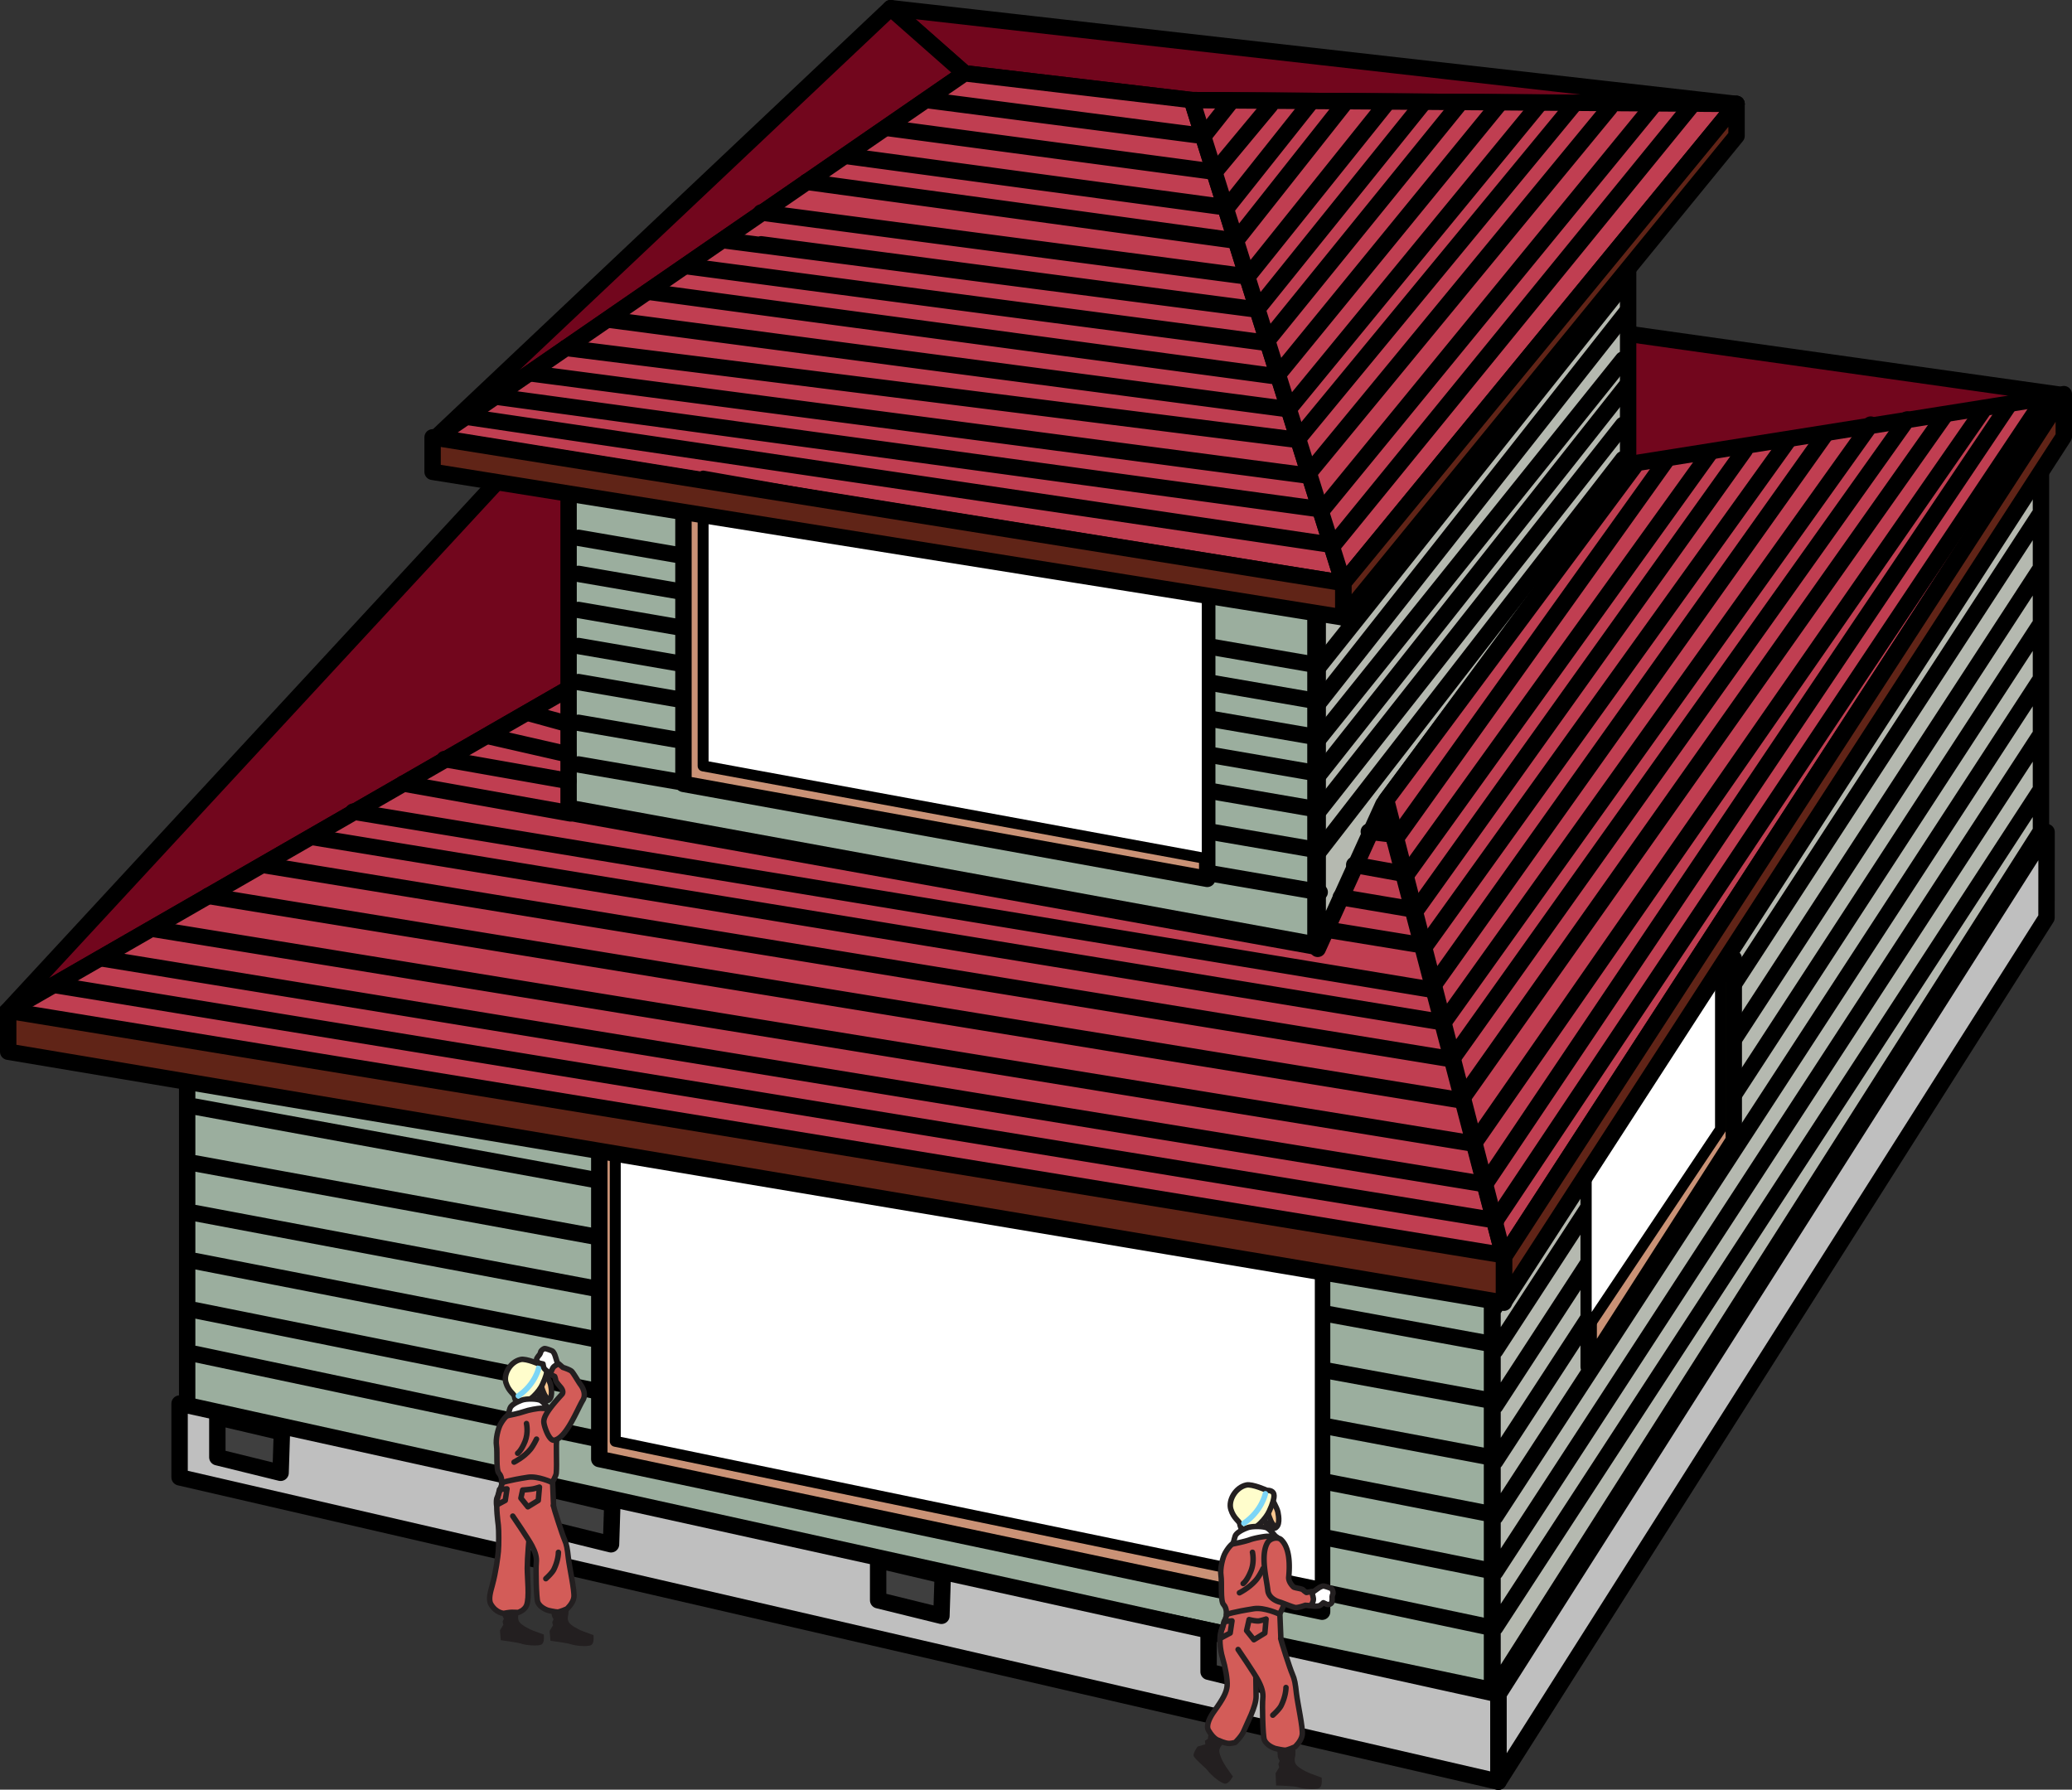 <svg xmlns="http://www.w3.org/2000/svg" width="379.078" height="327.46"><rect width="100%" height="100%" fill="#333333" stroke="none"/><defs><clipPath id="a"><path d="M272 150h105v177.512H272Zm0 0"/></clipPath><clipPath id="b"><path d="M31 255h245v72.512H31Zm0 0"/></clipPath><clipPath id="c"><path d="M261 54h118.398v34H261Zm0 0"/></clipPath><clipPath id="d"><path d="M252 70h127.398v162H252Zm0 0"/></clipPath><clipPath id="e"><path d="M273 70h106.398v170H273Zm0 0"/></clipPath><clipPath id="f"><path d="M233 317h10v10.512h-10zm0 0"/></clipPath></defs><path fill="#bfbfbf" d="M374.414 167.92 274.133 325.998v-15.992L374.426 152.24l-.012 15.68"/><g clip-path="url(#a)" transform="translate(-.32 -.013)"><path fill="none" stroke="#000" stroke-linecap="round" stroke-linejoin="round" stroke-width="3" d="m374.734 167.934-100.28 158.078V310.02l100.292-157.766Zm0 0"/></g><path fill="#b5b9b0" d="M373.398 152.076v-70.8l-100.34 158.586v69.89l100.34-157.676"/><path fill="none" stroke="#000" stroke-linecap="round" stroke-linejoin="round" stroke-width="3" d="M373.398 152.076v-70.8l-100.34 158.586v69.89zm-99.839 95.039L373.03 94.358m-99.471 162.886 99.472-152.757m-99.472 162.886L373.03 114.62m-99.471 162.886 99.472-152.758m-99.472 162.887 99.472-152.758m-99.472 162.887L373.03 145.01"/><path fill="#9bae9e" d="M272.965 309.229v-74.39L34.242 195.47v63.445l238.723 50.313"/><path fill="none" stroke="#000" stroke-linecap="round" stroke-linejoin="round" stroke-width="3" d="M272.965 309.229v-74.39L34.242 195.47v63.445zm0 0"/><path fill="#bfbfbf" d="M274.133 325.998v-15.992L32.855 256.815v13.496l241.278 55.687"/><g clip-path="url(#b)" transform="translate(-.32 -.013)"><path fill="none" stroke="#000" stroke-linecap="round" stroke-linejoin="round" stroke-width="3" d="M274.453 326.012V310.02L33.176 256.828v13.496Zm0 0"/></g><path fill="#3f3f3f" d="m232.926 301.322-11.813-2.777v7.34l11.578 2.848.235-7.41"/><path fill="none" stroke="#000" stroke-linecap="round" stroke-linejoin="round" stroke-width="3" d="m232.926 301.322-11.813-2.777v7.34l11.578 2.848zm0 0"/><path fill="#3f3f3f" d="m172.477 288.24-11.817-2.78v7.343l11.578 2.848.239-7.41"/><path fill="none" stroke="#000" stroke-linecap="round" stroke-linejoin="round" stroke-width="3" d="m172.477 288.24-11.817-2.78v7.343l11.578 2.848zm0 0"/><path fill="#3f3f3f" d="m112.027 275.158-11.816-2.78v7.339l11.578 2.848.238-7.407"/><path fill="none" stroke="#000" stroke-linecap="round" stroke-linejoin="round" stroke-width="3" d="m112.027 275.158-11.816-2.78v7.339l11.578 2.848zm0 0"/><path fill="#3f3f3f" d="m51.574 262.072-11.812-2.777v7.34l11.574 2.848.238-7.41"/><path fill="none" stroke="#000" stroke-linecap="round" stroke-linejoin="round" stroke-width="3" d="m51.574 262.072-11.812-2.777v7.34l11.574 2.848zm0 0"/><path fill="#ca9276" d="M290.652 208.588v41.492l26.547-41.433v-33.27l-26.547 33.211"/><path fill="none" stroke="#000" stroke-linecap="round" stroke-linejoin="round" stroke-width="3" d="M290.652 208.588v41.492l26.547-41.433v-33.27zm0 0"/><path fill="#fff" d="M290.203 209.483v33.867l24.567-36.738v-33.274l-24.567 36.145"/><path fill="none" stroke="#000" stroke-linecap="round" stroke-linejoin="round" stroke-width="2" d="M290.203 209.483v33.867l24.567-36.738v-33.274zm0 0"/><path fill="#72061d" d="M377.473 72.307 263.117 56.182v18.23l36.059 11.22 78.297-13.325"/><g clip-path="url(#c)" transform="translate(-.32 -.013)"><path fill="none" stroke="#000" stroke-linecap="round" stroke-linejoin="round" stroke-width="3" d="M377.793 72.32 263.438 56.195v18.23l36.058 11.22zm0 0"/></g><path fill="#72061d" d="M136.406 107.37 1.18 185.196 152.934 21.123l55.09 1.403-71.618 84.843"/><path fill="none" stroke="#000" stroke-linecap="round" stroke-linejoin="round" stroke-width="3" d="M136.406 107.37 1.18 185.196 152.934 21.123l55.09 1.403zm0 0"/><path fill="#c03e51" d="m253.098 145.932-12.02 27.344-136.726-24.54 32.054-41.367L1.18 185.197l273.957 44.875-22.04-84.14"/><path fill="none" stroke="#000" stroke-linecap="round" stroke-linejoin="round" stroke-width="3" d="m253.098 145.932-12.02 27.344-136.726-24.54 32.054-41.367L1.18 185.197l273.957 44.875Zm0 0"/><path fill="#9bae9e" d="M240.664 172.815v-61.703l-136.64-25.008v61.703l136.64 25.008"/><path fill="none" stroke="#000" stroke-linecap="round" stroke-linejoin="round" stroke-width="3" d="M240.664 172.815v-61.703l-136.64-25.008v61.703zm0 0"/><path fill="#b5b9b0" d="m253.098 147.147 44.773-60.703V30.936l-56.793 80.64v62.04l12.02-26.47"/><path fill="none" stroke="#000" stroke-linecap="round" stroke-linejoin="round" stroke-width="3" d="m253.098 147.147 44.773-60.703V30.936l-56.793 80.64v62.04zm0 0"/><path fill="#c03e51" d="M275.137 230.072 377.473 72.308l-77.965 12.39-45.906 61.704 21.535 83.671"/><g clip-path="url(#d)" transform="translate(-.32 -.013)"><path fill="none" stroke="#000" stroke-linecap="round" stroke-linejoin="round" stroke-width="3" d="M275.457 230.086 377.793 72.32l-77.965 12.39-45.906 61.704Zm0 0"/></g><path fill="none" stroke="#000" stroke-linecap="round" stroke-linejoin="round" stroke-width="3" d="m312.863 82.826-55.5 77.149-9.605-1.735m7.398-4.496 49.864-69.75"/><path fill="none" stroke="#000" stroke-linecap="round" stroke-linejoin="round" stroke-width="3" d="m319.207 82.358-60.098 84.14-13.8-2.336"/><path fill="none" stroke="#000" stroke-linecap="round" stroke-linejoin="round" stroke-width="3" d="m327.223 80.49-66.446 92.555-18.14-2.96m19.813 9.972 71.448-100.504m-69.781 107.516 78.13-109.383m-76.462 115.926 83.14-116.864M267.79 200.623l88.147-124.808m-86.144 133.222 93.156-134.156m-90.922 141.305 95.649-142.32M273.8 223.06 373.966 73.01M273.738 223.322l-263.375-43.03M271.2 216.596 18.71 175.38m251.048 33.9L28.223 170.006m239.101 31.328-229.25-37.406m227.262 29.84-216.91-35.45m215.14 28.672L57.273 153.178M261.8 181.057 64.618 148.502m190.929 4.285-5.121-.62M73.8 143.362l30.552 5.464m-23.039-9.937 22.683 4.004m-14.836-8.238 14.856 3.394m-7.512-7.629 7.512 2.07"/><path fill="#602417" d="M377.578 79.885v-7.77L275.156 229.983v8.242l102.422-158.34"/><g clip-path="url(#e)" transform="translate(-.32 -.013)"><path fill="none" stroke="#000" stroke-linecap="round" stroke-linejoin="round" stroke-width="3" d="M377.898 79.898v-7.77L275.477 229.997v8.242zm0 0"/></g><path fill="#72061d" d="m218.04 18.319-41.567-4.907L162.949 1.49l154.758 17.528-99.668-.7"/><path fill="none" stroke="#000" stroke-linecap="round" stroke-linejoin="round" stroke-width="3" d="m218.04 18.319-41.567-4.907L162.949 1.49l154.758 17.528zm0 0"/><path fill="#72061d" stroke="#000" stroke-linecap="round" stroke-linejoin="round" stroke-width="3" d="M176.473 13.412 162.949 1.49 79.812 80.022Zm0 0"/><path fill="#c03e51" d="m218.04 18.319 27.714 88.347L79.813 80.022l96.66-66.61 41.566 4.907"/><path fill="none" stroke="#000" stroke-linecap="round" stroke-linejoin="round" stroke-width="3" d="m218.04 18.319 27.714 88.347L79.813 80.022l96.66-66.61Zm0 0"/><path fill="#c03e51" stroke="#000" stroke-linecap="round" stroke-linejoin="round" stroke-width="3" d="m218.04 18.319 27.714 88.347 71.953-87.648zm0 0"/><path fill="#602417" d="M317.707 24.862v-5.844l-71.953 87.648v6.309l71.953-88.113"/><path fill="none" stroke="#000" stroke-linecap="round" stroke-linejoin="round" stroke-width="3" d="M317.707 24.862v-5.844l-71.953 87.648v6.309zm-97.664 0-50.418-6.543m52.422 13.089-59.434-7.949m61.77 14.492-69.113-9.347m70.785 15.426L147.59 33.276m80.469 17.297-88.817-11.688m90.821 17.765-97.165-12.62m95.161 12.355-88.817-11.684m92.488 18.024L125.55 48.7m107.516 20.103L118.543 53.377m117.195 21.504L111.531 58.518M237.406 80.49l-133.89-16.828M239.41 87.033 97.172 68.334m143.906 24.778L90.496 72.542m152.918 27.113L85.488 76.283M244.176 99.44l65.351-80.188M241.969 93.21l60.547-73.958m-63.184 67.461L294.5 19.721M237.691 80.05l50.133-60.798m-51.699 55.18 45.688-55.645m-47.817 49.547 40.473-49.547m-42.442 43.336 34.762-42.87m-36.508 36.999 30.164-37.465m-31.949 31.532 25.27-31.532M226.18 43.96l19.906-25.173M224.55 37.912l15.192-19.125m-17.179 12.289 9.835-11.824m-11.867 5.242 4.52-5.707"/><path fill="none" stroke="#000" stroke-linecap="round" stroke-linejoin="round" stroke-width="3" d="m105.836 98.408 135.605 23.364 56.207-70.528"/><path fill="none" stroke="#000" stroke-linecap="round" stroke-linejoin="round" stroke-width="3" d="m105.836 105.006 135.605 23.367 56-71.082"/><path fill="none" stroke="#000" stroke-linecap="round" stroke-linejoin="round" stroke-width="3" d="M105.836 111.608 241.44 134.97l55.5-69.18"/><path fill="none" stroke="#000" stroke-linecap="round" stroke-linejoin="round" stroke-width="3" d="m105.836 118.205 135.605 23.367 56-70.828"/><path fill="none" stroke="#000" stroke-linecap="round" stroke-linejoin="round" stroke-width="3" d="m105.836 124.807 135.605 23.367 55.5-70.43"/><path fill="none" stroke="#000" stroke-linecap="round" stroke-linejoin="round" stroke-width="3" d="m105.836 132.256 135.605 23.367 55.5-71.605m-55.5 79.226-135.605-23.367"/><path fill="#ca9276" d="M220.867 106.47v54.337l-95.828-17.375V89.209l95.828 17.262"/><path fill="none" stroke="#000" stroke-linecap="round" stroke-linejoin="round" stroke-width="3" d="M220.867 106.47v54.337l-95.828-17.375V89.209Zm0 0"/><path fill="#fff" d="M220.867 103.319v53.816l-92.23-16.992V87.108l92.23 16.21"/><path fill="none" stroke="#000" stroke-linecap="round" stroke-linejoin="round" stroke-width="2" d="M220.867 103.319v53.816l-92.23-16.992V87.108Zm0 0"/><path fill="#602417" d="M245.754 112.975v-6.309L79.144 80.022v6.312l166.61 26.64"/><path fill="none" stroke="#000" stroke-linecap="round" stroke-linejoin="round" stroke-width="3" d="M245.754 112.975v-6.309L79.144 80.022v6.312zm26.187 132.769-236.23-43.25m236.23 53.626-236.23-43.25m236.23 53.624-236.23-44.527m236.23 54.903-236.23-46.126m236.23 56.5-236.23-47.5m236.23 57.876-236.23-49.876"/><path fill="#ca9276" d="M241.883 226.783v68.118L109.64 266.963v-62.719l132.242 22.54"/><path fill="none" stroke="#000" stroke-linecap="round" stroke-linejoin="round" stroke-width="3" d="M241.883 226.783v68.118L109.64 266.963v-62.719zm0 0"/><path fill="#fff" d="M241.55 226.783v63.625l-128.984-26.687v-58.977l128.985 22.04"/><path fill="none" stroke="#000" stroke-linecap="round" stroke-linejoin="round" stroke-width="2" d="M241.55 226.783v63.625l-128.984-26.687v-58.977zm0 0"/><path fill="#602417" d="M275.145 238.362v-8.688L1.5 184.936v7.504l273.645 45.922"/><path fill="none" stroke="#000" stroke-linecap="round" stroke-linejoin="round" stroke-width="3" d="M275.145 238.362v-8.688L1.5 184.936v7.504zm0 0"/><path fill="#231f20" d="M91.648 293.127s.18 1.844.2 2.227c.02.383.336.808.336.808l-.239.57.145.551-.621 1.032.148 1.8s3.113.399 3.832.657c.719.258 2.95.484 3.61.129.656-.356.421-1.836.421-1.836s-.507-.153-1.796-.645c-1.29-.496-2.329-1.18-2.641-1.605-.316-.426-.293-1.106-.164-1.465.133-.36-.063-3.649-.063-3.649l-3.168 1.426m9.086.102s.18 1.847.2 2.23c.02.383.336.809.336.809l-.239.57.145.55-.621 1.032.148 1.8s3.113.395 3.832.657c.719.258 2.95.485 3.61.13.656-.356.425-1.837.425-1.837s-.511-.152-1.8-.648c-1.29-.492-2.325-1.176-2.641-1.606-.317-.426-.293-1.101-.164-1.46.129-.36-.063-3.65-.063-3.65l-3.168 1.423"/><path fill="#d35c58" d="m101.027 269.455-8.8.953s-1.059 2.864-1.274 4.133c-.21 1.274.11 3.711.215 4.563.105.847.105 3.71 0 4.77-.106 1.058-.406 3.636-1.117 6.238-.278 1.027-.758 2.535-.235 3.425.97 1.649 2.364 1.657 2.364 1.657s1-.188 1.425-.188c.422 0 1.211.027 1.211.027s1.133-.351 1.516-1.285c.574-1.418.137-4.996.137-6.8 0-1.801.316-6.254.636-6.997.317-.742 4.239-2.757 4.239-2.757l-.317-7.739"/><path fill="none" stroke="#231f20" stroke-linecap="round" stroke-linejoin="round" d="m101.027 269.455-8.8.953s-1.059 2.864-1.274 4.133c-.21 1.274.11 3.711.215 4.563.105.847.105 3.71 0 4.77-.106 1.058-.406 3.636-1.117 6.238-.278 1.027-.758 2.535-.235 3.425.97 1.649 2.364 1.657 2.364 1.657s1-.188 1.425-.188c.422 0 1.211.027 1.211.027s1.133-.351 1.516-1.285c.574-1.418.137-4.996.137-6.8 0-1.801.316-6.254.636-6.997.317-.742 4.239-2.757 4.239-2.757zm0 0"/><path fill="#d35c58" stroke="#231f20" stroke-linecap="round" stroke-linejoin="round" d="M93.816 277.405s2.829 4.132 3.5 5.41c.641 1.218.907 2.101.801 3.16-.11 1.062-.008 6.441.262 7.144.418 1.102 1.914 1.54 1.914 1.54s1.273.292 1.707.296c.438.004 1.715-.574 1.715-.574s1.117-.973 1.281-2.101c.164-1.133-.824-5.532-1.016-7.23-.19-1.7-.293-2.427-.718-3.38-.422-.957-1.918-5.644-2.024-6.172"/><path fill="#fcc890" d="M99.68 251.131s.918 1.582 1.074 2.317c.156.734.41 2.515-.55 2.78-1.419.395-1.056 2.094-1.056 2.094l-2.777.118-.476-2.54 3.785-4.769"/><path fill="none" stroke="#231f20" stroke-linecap="round" stroke-linejoin="round" d="M99.68 251.131s.918 1.582 1.074 2.317c.156.734.41 2.515-.55 2.78-1.419.395-1.056 2.094-1.056 2.094l-2.777.118-.476-2.54zm0 0"/><path fill="#d35c58" d="M100.375 257.737c-.777-.172-3.684-.348-5.027.144-1.344.492-2.485.442-3.758 2.668-.48.84-.942 2.777-.754 3.977.187 1.203-.121 4.418.437 5.035.672.738.477 1.75.477 1.75s1.191-.442 4.824-1.008c1.84-.29 4.453.953 4.453.953s.696-1.164.743-1.695c.148-1.75-.09-5.223.105-6.309.195-1.09-.488-5.297-1.5-5.515"/><path fill="none" stroke="#231f20" stroke-linecap="round" stroke-linejoin="round" d="M100.375 257.737c-.777-.172-3.684-.348-5.027.144-1.344.492-2.485.442-3.758 2.668-.48.84-.942 2.777-.754 3.977.187 1.203-.121 4.418.437 5.035.672.738.477 1.75.477 1.75s1.191-.442 4.824-1.008c1.84-.29 4.453.953 4.453.953s.696-1.164.743-1.695c.148-1.75-.09-5.223.105-6.309.195-1.09-.488-5.297-1.5-5.515zm0 0"/><path fill="#7b7979" d="M99.016 253.615s.437 1.368.699 1.735c.262.37.601.84.601.84l-.484.175s-.46-.128-.758-.484c-.3-.355-.86-1.21-.86-1.21l.802-1.056"/><path fill="none" stroke="#231f20" stroke-linecap="round" stroke-linejoin="round" d="M99.016 253.615s.437 1.368.699 1.735c.262.37.601.84.601.84l-.484.175s-.46-.128-.758-.484c-.3-.355-.86-1.21-.86-1.21zm0 0"/><path fill="#fffdcc" d="M98.82 249.666s-2.527-1.133-3.539-.918c-1.89.39-3.219 2.657-2.719 4.254.497 1.594 1.461 2.012 1.543 2.485.149.875.614 1.578 1.086 1.464 1.711-.414 3.434-2.3 4.047-3.629.617-1.324.856-2.183.84-2.761-.023-.797-.789-.89-1.258-.895"/><path fill="none" stroke="#231f20" stroke-linecap="round" stroke-linejoin="round" d="M98.82 249.666s-2.527-1.133-3.539-.918c-1.89.39-3.219 2.657-2.719 4.254.497 1.594 1.461 2.012 1.543 2.485.149.875.614 1.578 1.086 1.464 1.711-.414 3.434-2.3 4.047-3.629.617-1.324.856-2.183.84-2.761-.023-.797-.789-.89-1.258-.895zm0 0"/><path fill="#fff" d="M100.375 257.737s-.941-1.184-1.477-1.493c-.539-.312-2.554-.379-3.449-.05-.894.328-1.926.87-2.133 1.457-.21.586-.351 1.355-.351 1.355s1.976-.383 2.87-.71c.9-.329 2.575-.606 3.08-.618.503-.016 1.46.059 1.46.059"/><path fill="none" stroke="#231f20" stroke-linecap="round" stroke-linejoin="round" d="M100.375 257.737s-.941-1.184-1.477-1.493c-.539-.312-2.554-.379-3.449-.05-.894.328-1.926.87-2.133 1.457-.21.586-.351 1.355-.351 1.355s1.976-.383 2.87-.71c.9-.329 2.575-.606 3.08-.618.503-.016 1.46.059 1.46.059zm-6.325 9.793s1.821-.895 2.985-2.336c.574-.711 1.121-1.875 1.121-1.875m-3.453 2.593s.656-.445 1.352-2.164c.652-1.617.265-3.281.265-3.281"/><path fill="none" stroke="#7bd5f7" stroke-linecap="round" stroke-linejoin="round" d="M98.574 250.264s-.62 3.02-3.75 5.14"/><path fill="#fff" d="M102.129 249.92s-.54-1.847-.652-2.09c-.114-.242-.274-.547-.457-.64-.18-.09-1.204-.496-1.434-.43-.234.07-.66.418-.676.66-.008.113-.176.445-.265.524a4.49 4.49 0 0 0-.426.601c-.137.274.09.754.457.867.125.04.668.153.668.153s.07.484.183.754c.118.27.797.757 1.067.898.27.137.539.277.539.277l.996-1.574"/><path fill="none" stroke="#231f20" stroke-linecap="round" stroke-linejoin="round" d="M102.129 249.92s-.54-1.847-.652-2.09c-.114-.242-.274-.547-.457-.64-.18-.09-1.204-.496-1.434-.43-.234.07-.66.418-.676.66-.008.113-.176.445-.265.524a4.49 4.49 0 0 0-.426.601c-.137.274.09.754.457.867.125.04.668.153.668.153s.07.484.183.754c.118.27.797.757 1.067.898.27.137.539.277.539.277zm0 0"/><path fill="#d35c58" d="M100.672 251.455s.203-.664.476-1.156c.278-.488 1.106-.734 1.106-.734l.738.64s1.301.395 1.63.746c.331.356 1.292 2.008 1.538 2.332.754.977.973 2.094.473 2.915-1.043 1.726-3.04 6.964-5.238 7.324-.915.152-1.782-2.383-1.883-3.16-.106-.782.207-1.872 3.281-5.227.375-.41.043-.941-.098-1.148-.14-.211-.976-1.079-1.02-1.41a3.948 3.948 0 0 0-.19-.72l-.813-.402"/><path fill="none" stroke="#231f20" stroke-linecap="round" stroke-linejoin="round" d="M100.672 251.455s.203-.664.476-1.156c.278-.488 1.106-.734 1.106-.734l.738.64s1.301.395 1.63.746c.331.356 1.292 2.008 1.538 2.332.754.977.973 2.094.473 2.915-1.043 1.726-3.04 6.964-5.238 7.324-.915.152-1.782-2.383-1.883-3.16-.106-.782.207-1.872 3.281-5.227.375-.41.043-.941-.098-1.148-.14-.211-.976-1.079-1.02-1.41a3.948 3.948 0 0 0-.19-.72zm-5.051 21.18s1.379-.105 1.906-.21c.532-.11 1.168-.321 1.168-.321l-.215 2.437-1.906 1.168-1.273-1.59zm-4.242-.105 1.379-.106-.32 2.117-1.59.852s-.106-.957.105-1.38c.215-.425.426-1.483.426-1.483zm10.781 11.503s.027 1.387-.84 3.153c-.34.683-1.46 1.672-1.46 1.672"/><path fill="#231f20" d="M222.355 315.217s-.949 1.7-1.16 2.04c-.215.343-.199.898-.199.898l-.543.351.059.66-1.422.418s-.781 1.106-.73 1.63c.05.526 2.226 2.218 2.69 2.87.466.656 2.25 2.188 3.032 2.278.785.085 1.469-1.329 1.469-1.329s-.348-.437-1.164-1.636c-.817-1.2-1.297-2.41-1.313-2.969-.02-.555.41-1.125.735-1.355.328-.235 2.132-3.184 2.132-3.184l-3.586-.672"/><g clip-path="url(#f)" transform="translate(-.32 -.013)"><path fill="#231f20" d="M233.887 319.02s.187 1.937.207 2.335c.02.403.351.848.351.848l-.246.602.153.578-.657 1.086.09 2.242s3.336.062 4.09.336c.758.27 3.098.508 3.789.137.691-.375.445-1.93.445-1.93s-.53-.16-1.886-.68c-1.356-.52-2.442-1.238-2.774-1.683-.332-.45-.305-1.16-.172-1.54.137-.378-.066-3.828-.066-3.828l-3.324 1.497"/></g><path fill="#d35c58" d="m234.082 293.46-9.238 1.003s-1.168 2.906-1.496 4.219c-.418 1.683.109 4.055.382 4.91.407 1.29.887 3.8.774 4.91-.11 1.113-.645 2.235-2.414 4.676-.656.906-1.54 2.504-.985 3.441 1.016 1.727 1.887 1.836 1.887 1.836s1.086.547 1.89.547c.446 0 1.106-.18 1.106-.18s1.176-1.12 1.575-2.097c.605-1.492 2.246-4.438 2.246-6.328 0-1.895-.18-5.137.152-5.914.336-.782 4.453-2.895 4.453-2.895l-.332-8.129"/><path fill="none" stroke="#231f20" stroke-linecap="round" stroke-linejoin="round" d="m234.082 293.46-9.238 1.003s-1.168 2.906-1.496 4.219c-.418 1.683.109 4.055.382 4.91.407 1.29.887 3.8.774 4.91-.11 1.113-.645 2.235-2.414 4.676-.656.906-1.54 2.504-.985 3.441 1.016 1.727 1.887 1.836 1.887 1.836s1.086.547 1.89.547c.446 0 1.106-.18 1.106-.18s1.176-1.12 1.574-2.097c.606-1.492 2.247-4.438 2.247-6.328 0-1.895-.18-5.137.152-5.914.336-.782 4.453-2.895 4.453-2.895zm0 0"/><path fill="#d35c58" stroke="#231f20" stroke-linecap="round" stroke-linejoin="round" d="M226.512 301.81s2.968 4.337 3.675 5.677c.672 1.28.95 2.21.84 3.324-.113 1.113-.008 6.762.274 7.496.441 1.16 2.012 1.621 2.012 1.621s1.335.309 1.792.312c.461.004 1.801-.605 1.801-.605s1.172-1.023 1.344-2.207c.172-1.188-.867-5.809-1.066-7.59-.2-1.785-.309-2.55-.754-3.55-.446-1.005-2.016-5.926-2.125-6.481"/><path fill="#fcc890" d="M232.668 274.22s.965 1.665 1.125 2.435c.164.77.434 2.64-.574 2.921-1.489.414-1.106 2.2-1.106 2.2l-2.922.117-.5-2.66 3.977-5.012"/><path fill="none" stroke="#231f20" stroke-linecap="round" stroke-linejoin="round" d="M232.668 274.22s.965 1.665 1.125 2.435c.164.77.434 2.64-.574 2.921-1.489.414-1.106 2.2-1.106 2.2l-2.922.117-.5-2.66zm0 0"/><path fill="#d35c58" d="M233.398 281.155c-.816-.176-3.867-.364-5.28.156-1.411.515-2.61.46-3.942 2.797-.508.886-.988 2.918-.793 4.18.195 1.261-.13 4.64.457 5.285.703.773.5 1.835.5 1.835s1.254-.46 5.066-1.058c1.93-.3 4.676 1.004 4.676 1.004s.73-1.223.781-1.781c.157-1.836-.093-5.481.11-6.625.203-1.141-.512-5.56-1.575-5.793"/><path fill="none" stroke="#231f20" stroke-linecap="round" stroke-linejoin="round" d="M233.398 281.155c-.816-.176-3.867-.364-5.28.156-1.411.515-2.61.46-3.942 2.797-.508.886-.988 2.918-.793 4.18.195 1.261-.13 4.64.457 5.284.703.774.5 1.836.5 1.836s1.254-.46 5.066-1.058c1.93-.3 4.676 1.004 4.676 1.004s.73-1.223.781-1.781c.157-1.836-.093-5.481.11-6.625.203-1.141-.512-5.56-1.575-5.793zm0 0"/><path fill="#7b7979" d="M231.969 276.83s.46 1.434.734 1.825c.277.386.633.878.633.878l-.508.188s-.484-.137-.797-.512c-.316-.37-.898-1.27-.898-1.27l.836-1.109"/><path fill="none" stroke="#231f20" stroke-linecap="round" stroke-linejoin="round" d="M231.969 276.83s.46 1.434.734 1.825c.277.386.633.878.633.878l-.508.188s-.484-.137-.797-.512c-.316-.37-.898-1.27-.898-1.27zm0 0"/><path fill="#fffdcc" d="M231.766 272.686s-2.657-1.192-3.72-.969c-1.98.414-3.378 2.793-2.855 4.469.524 1.676 1.536 2.113 1.621 2.61.16.917.649 1.655 1.141 1.534 1.797-.433 3.606-2.414 4.254-3.804.645-1.395.898-2.293.879-2.903-.023-.836-.828-.933-1.32-.937"/><path fill="none" stroke="#231f20" stroke-linecap="round" stroke-linejoin="round" d="M231.766 272.686s-2.657-1.192-3.72-.969c-1.98.414-3.378 2.793-2.855 4.469.524 1.676 1.536 2.113 1.621 2.61.16.917.649 1.655 1.141 1.534 1.797-.433 3.606-2.414 4.254-3.804.645-1.395.898-2.293.879-2.903-.023-.836-.828-.933-1.32-.937zm0 0"/><path fill="#fff" d="M233.398 281.155s-.988-1.239-1.554-1.567c-.563-.324-2.676-.398-3.617-.05-.942.343-2.024.913-2.243 1.53-.218.614-.367 1.422-.367 1.422s2.074-.402 3.016-.746c.941-.343 2.703-.632 3.23-.648.528-.016 1.535.059 1.535.059"/><path fill="none" stroke="#231f20" stroke-linecap="round" stroke-linejoin="round" d="M233.398 281.155s-.988-1.239-1.554-1.567c-.563-.324-2.676-.398-3.617-.05-.942.343-2.024.913-2.243 1.53a10.962 10.962 0 0 0-.367 1.422s2.074-.402 3.016-.746c.941-.343 2.703-.632 3.23-.648.528-.016 1.535.059 1.535.059zm-6.64 10.285s1.91-.938 3.133-2.453c.601-.743 1.175-1.97 1.175-1.97m-3.625 2.727s.692-.468 1.418-2.277c.684-1.695.282-3.441.282-3.441"/><path fill="none" stroke="#7bd5f7" stroke-linecap="round" stroke-linejoin="round" d="M231.504 273.315s-.649 3.168-3.934 5.394"/><path fill="#fff" d="M239.547 291.791s1.621-1.207 1.867-1.34c.246-.129.578-.285.79-.246.206.036 1.323.344 1.472.551.152.203.289.766.148.977-.066.097-.133.484-.11.609.024.125-.003.64-.023.773-.058.313-.55.575-.933.438a15.668 15.668 0 0 1-.652-.297s-.368.363-.637.516c-.266.152-1.145.129-1.457.074l-.63-.11.165-1.945"/><path fill="none" stroke="#231f20" stroke-linecap="round" stroke-linejoin="round" d="M239.547 291.791s1.621-1.207 1.867-1.34c.246-.129.578-.285.79-.246.206.036 1.323.344 1.472.551.152.203.289.766.148.977-.066.097-.133.484-.11.609.024.125-.003.64-.023.773-.058.313-.55.575-.933.438-.13-.047-.652-.297-.652-.297s-.368.363-.637.516c-.266.152-1.145.129-1.457.074l-.63-.11zm0 0"/><path fill="#d35c58" d="M239.95 291.21s.253.683.331 1.269c.082.586-.457 1.316-.457 1.316l-1.023-.07s-1.34.492-1.84.406c-.5-.086-2.356-.863-2.766-.976-1.25-.34-2.136-1.137-2.242-2.141-.219-2.106-1.41-6.512-.043-8.77.504-.832 1.918-1.093 2.5-.504.582.586 1.817 2.07 1.367 6.829-.058.582.313 1.257.875 1.804.192.184 1.504.282 1.75.532.25.253.618.48.618.48l.93-.176"/><path fill="none" stroke="#231f20" stroke-linecap="round" stroke-linejoin="round" d="M239.95 291.21s.253.683.331 1.269c.082.586-.457 1.316-.457 1.316l-1.023-.07s-1.34.492-1.84.406c-.5-.086-2.356-.863-2.766-.976-1.25-.34-2.136-1.137-2.242-2.141-.219-2.106-1.41-6.512-.043-8.77.504-.832 1.918-1.093 2.5-.504.582.586 1.817 2.07 1.367 6.829-.058.582.313 1.257.875 1.804.192.184 1.504.282 1.75.532.25.253.617.48.617.48zm-11.423 5.132s1.325.348 1.883.234a11.95 11.95 0 0 0 1.223-.332l-.223 2.559-2.004 1.227-1.336-1.672zm-4.574.348 1.445-.114-.332 2.227-1.671.89s-.11-1 .113-1.445c.222-.445.445-1.558.445-1.558zm11.32 12.078s.028 1.457-.882 3.308c-.356.723-1.532 1.758-1.532 1.758"/></svg>
